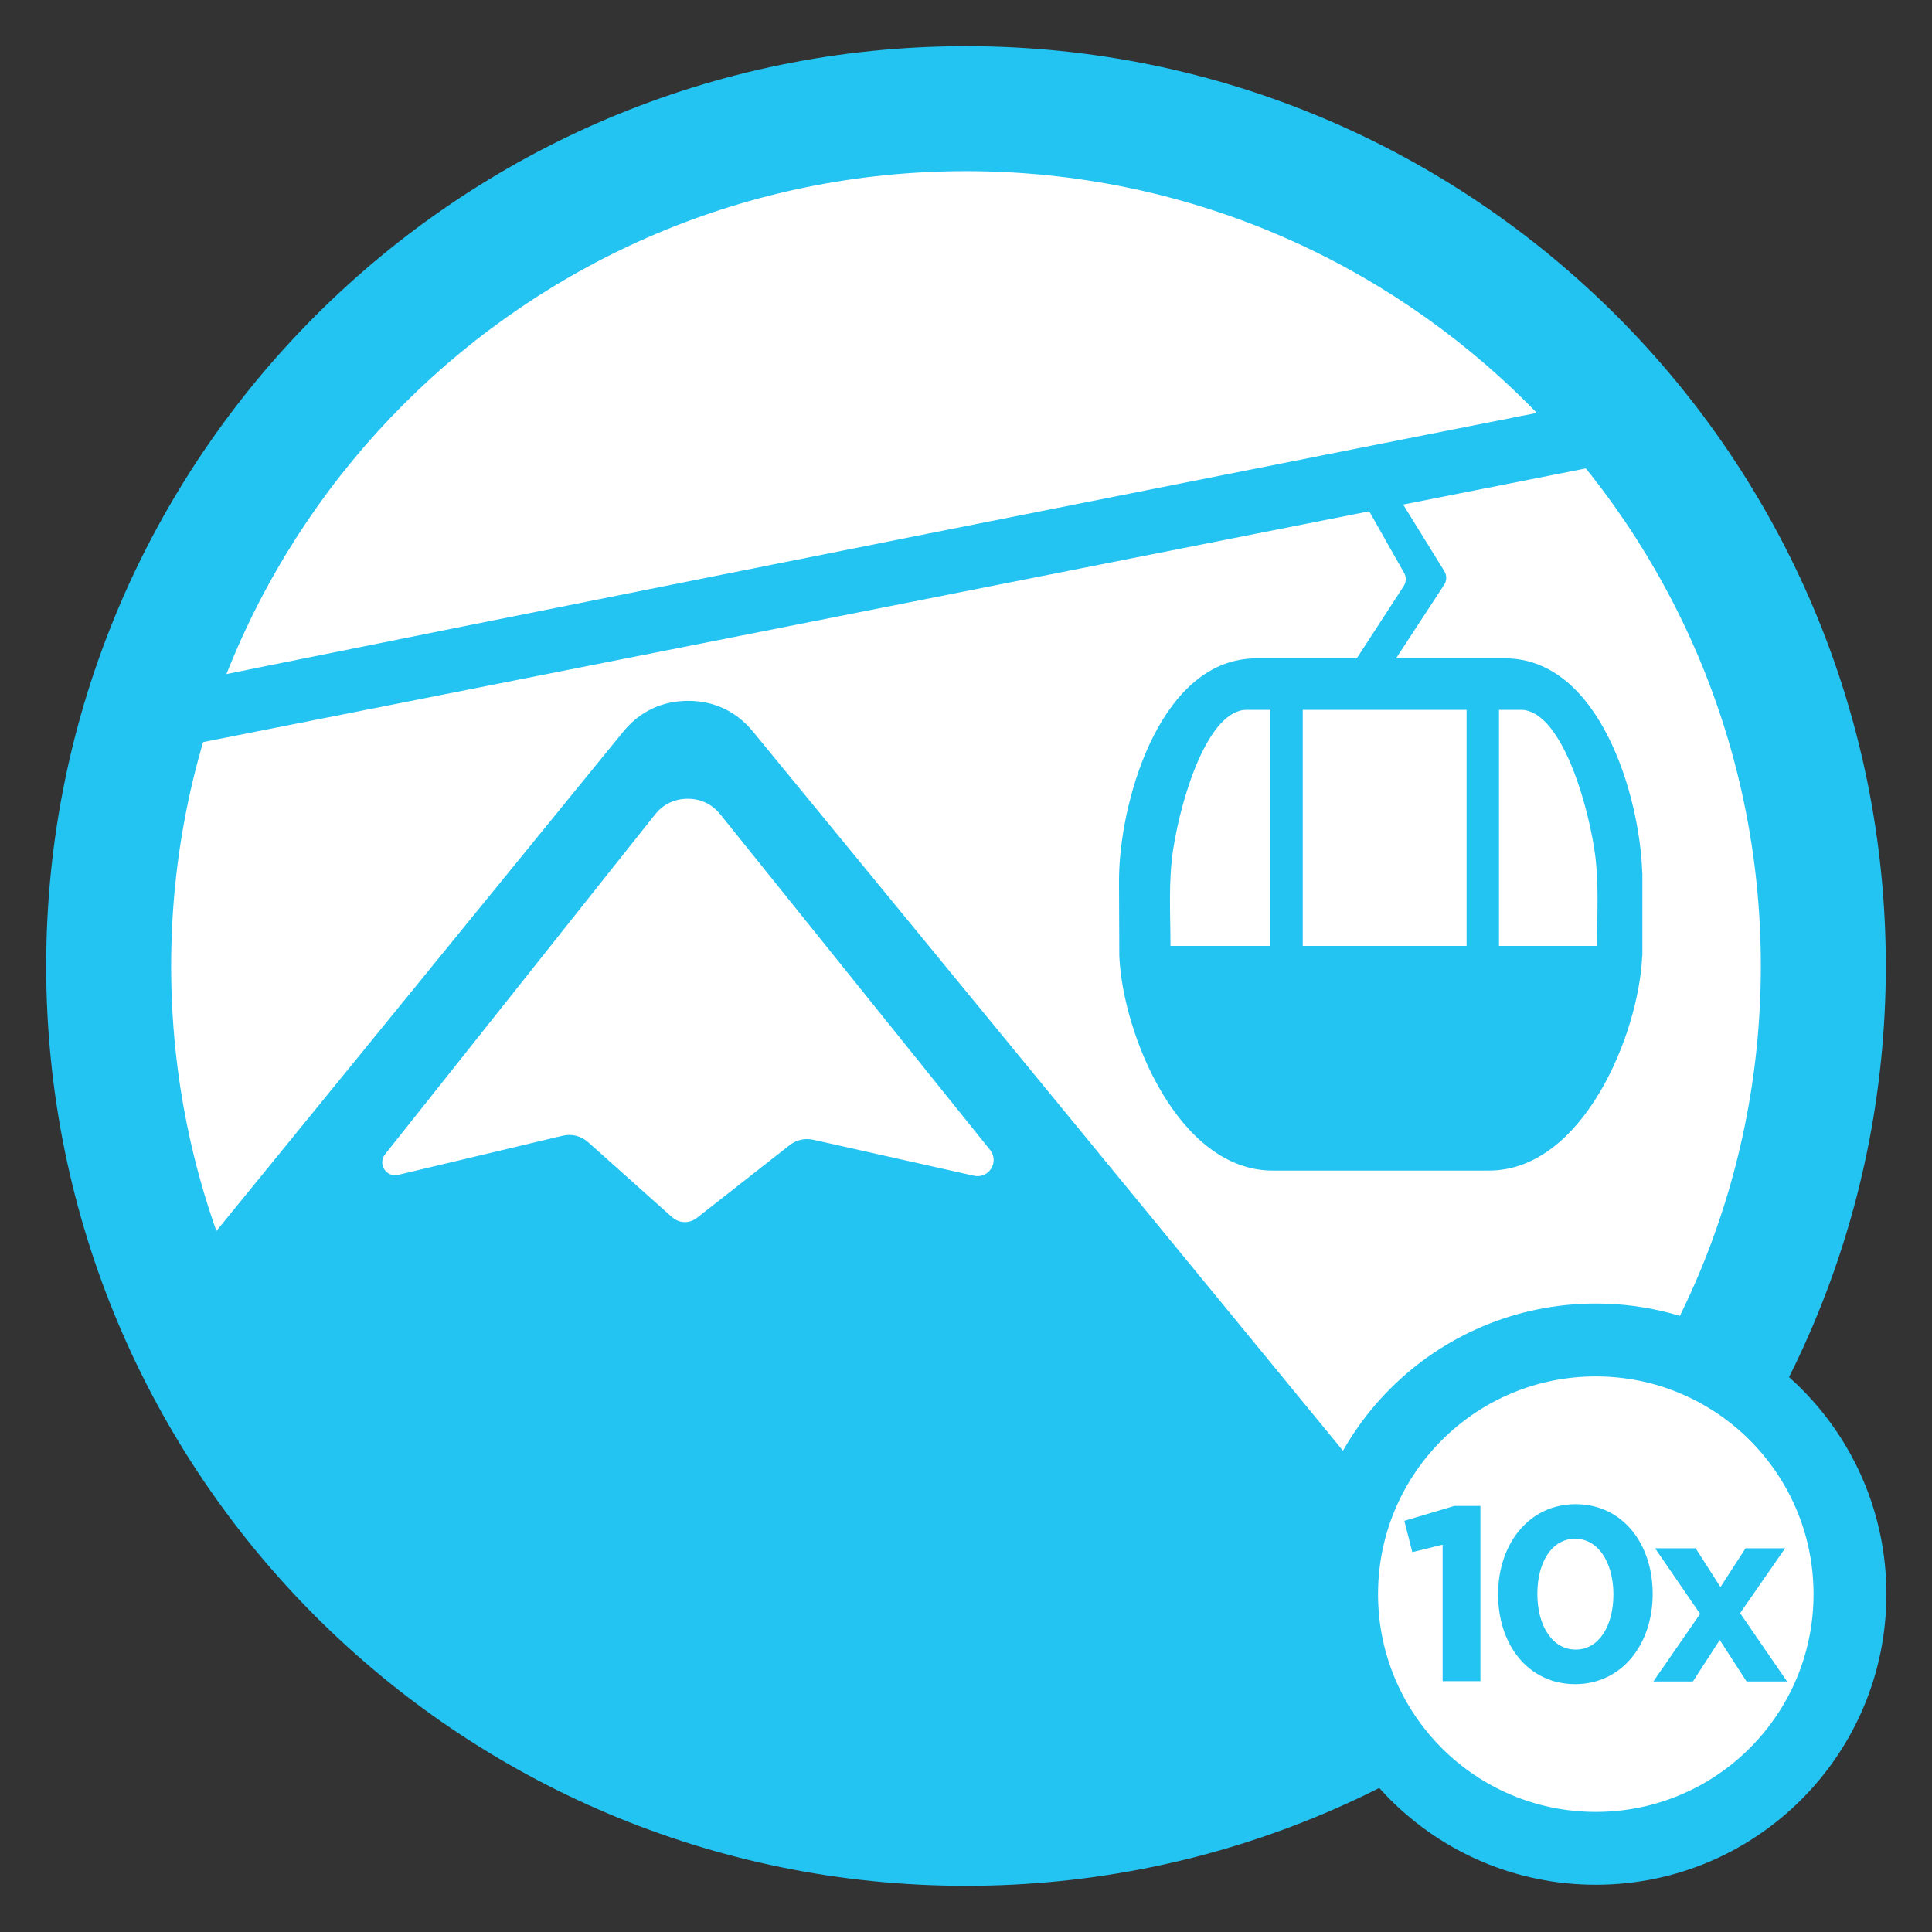 <?xml version="1.0" encoding="UTF-8"?>
<!DOCTYPE svg PUBLIC "-//W3C//DTD SVG 1.1//EN" "http://www.w3.org/Graphics/SVG/1.1/DTD/svg11.dtd">
<!-- Creator: CorelDRAW (Versión de evaluación) -->
<svg xmlns="http://www.w3.org/2000/svg" xml:space="preserve" width="6in" height="6in" version="1.1" style="shape-rendering:geometricPrecision; text-rendering:geometricPrecision; image-rendering:optimizeQuality; fill-rule:evenodd; clip-rule:evenodd"
viewBox="0 0 1802.76 1802.76"
 xmlns:xlink="http://www.w3.org/1999/xlink"
 xmlns:xodm="http://www.corel.com/coreldraw/odm/2003">
 <rect x="0" y="0" width="1802.76" height="1802.76" fill="#333333" stroke="none"/>
 <defs>
  <style type="text/css">
   <![CDATA[
    .fil0 {fill:none}
    .fil2 {fill:#23C3F2}
    .fil1 {fill:white}
   ]]>
  </style>
 </defs>
 <g id="Capa_x0020_1">
  <g id="_2740605290416">
   <rect class="fil0" x="-0" y="-0" width="1802.76" height="1802.76"/>
   <circle id="contour" class="fil1" cx="901.38" cy="901.38" r="851.78"/>
   <path id="contour_42" class="fil2" d="M1559.38 360.47c14.06,17.08 27.43,34.74 40.15,52.9l-290.23 57.44 38.35 62.04c2.51,4.06 2.45,8.91 -0.16,12.91l-44.84 68.55 3.26 0 98.37 0c87.52,0 125.71,126.43 128.11,200l0.12 0 0 7.26 0 63.44 0 7.26 -0.17 0c-3.32,73.57 -55.56,200 -143.08,200l-70.01 0 -13.22 0 -0.12 0 -35.04 0 -0.12 0 -13.22 0 -70.01 0c-87.52,0 -139.77,-126.43 -143.08,-200l-0.29 -70.7c0,-2.29 0.04,-4.65 0.12,-7.06l0 -0.2 0.01 0c2.4,-73.57 40.58,-200 128.11,-200l93.62 0 43.75 -67.33c2.51,-3.86 2.65,-8.47 0.38,-12.48l-32.5 -57.41 -1207.76 239.02c4.63,-20.86 10.01,-41.43 16.14,-61.68 383.18,-78.34 1208.07,-241.53 1473.37,-293.94zm-343.78 301.87l0 220.31 65.52 0 20.16 0 67.2 0 0 -220.31 -67.2 0 -20.16 0 -65.52 0zm-30.24 220.31l0 -220.31 -22.01 0c-35.92,0 -60.94,80.6 -68.63,130.04 -4.6,29.57 -2.54,60.54 -2.54,90.27l93.18 0zm213.36 -220.31l0 220.31 91.5 0c0,-29.72 2.06,-60.7 -2.54,-90.27 -7.7,-49.44 -32.71,-130.04 -68.63,-130.04l-20.33 0z"/>
   <path id="contour_43" class="fil2" d="M1429.99 1569.28c-145.24,115.11 -328.89,183.88 -528.61,183.88 -347.65,0 -646.61,-208.3 -779,-506.89l459.16 -563.52c15.32,-18.8 36.18,-28.74 60.44,-28.78 24.26,-0.04 45.15,9.82 60.54,28.58l727.48 886.74zm-757.82 -809.34l251.66 313.06c4.08,5.07 4.48,11.85 1.04,17.37 -3.44,5.52 -9.7,8.15 -16.05,6.72l-149.58 -33.5c-8.2,-1.84 -16,-0.07 -22.61,5.11l-86.4 67.77c-6.94,5.44 -16.58,5.13 -23.15,-0.74l-78.07 -69.77c-6.81,-6.09 -15.41,-8.26 -24.29,-6.15l-153.22 36.48c-5.08,1.21 -10.13,-0.84 -12.94,-5.25 -2.8,-4.41 -2.52,-9.85 0.73,-13.94l251.83 -316.99c7.64,-9.62 18.2,-14.73 30.48,-14.77 12.28,-0.04 22.87,5.02 30.56,14.59z"/>
   <path id="contour_44" class="fil2" d="M901.38 43.09c474.02,0 858.29,384.27 858.29,858.29 0,474.02 -384.27,858.29 -858.29,858.29 -474.02,0 -858.28,-384.27 -858.28,-858.29 0,-474.02 384.27,-858.29 858.28,-858.29zm-0.01 116.61c409.62,0 741.69,332.06 741.69,741.68 0,409.62 -332.07,741.69 -741.69,741.69 -409.62,0 -741.68,-332.07 -741.68,-741.69 0,-409.62 332.06,-741.68 741.68,-741.68z"/>
   <circle class="fil1" cx="1489.04" cy="1487.51" r="264.91"/>
   <path class="fil2" d="M1489.04 1216.35c149.76,0 271.16,121.4 271.16,271.16 0,149.76 -121.4,271.16 -271.16,271.16 -149.76,0 -271.16,-121.4 -271.16,-271.16 0,-149.76 121.4,-271.16 271.16,-271.16zm0 67.97c112.22,0 203.19,90.97 203.19,203.19 0,112.22 -90.97,203.19 -203.19,203.19 -112.22,0 -203.19,-90.97 -203.19,-203.19 0,-112.22 90.97,-203.19 203.19,-203.19zm140.7 284.68l37.8 0 -43.83 -63.78 41.98 -60.53 -36.88 0 -23.43 36.18 -23.19 -36.18 -37.8 0 41.98 61.23 -43.6 63.08 36.88 0 25.05 -38.73 25.05 38.73zm-272.69 -163.81l-46.62 13.91 7.42 29.22 28.29 -6.96 0 127.33 35.25 0 0 -163.51 -24.35 0zm185.08 82.1c0,-47.31 -28.53,-83.73 -71.9,-83.73 -43.37,0 -72.36,36.88 -72.36,84.19 0,47.31 28.53,83.73 71.9,83.73 43.37,0 72.36,-36.88 72.36,-84.19zm-36.64 0.46c0,29.69 -13.68,51.49 -35.25,51.49 -21.57,0 -35.72,-22.03 -35.72,-51.95 0,-29.92 13.68,-51.49 35.25,-51.49 21.57,0 35.72,22.26 35.72,51.95z"/>
  </g>
 </g>
</svg>
